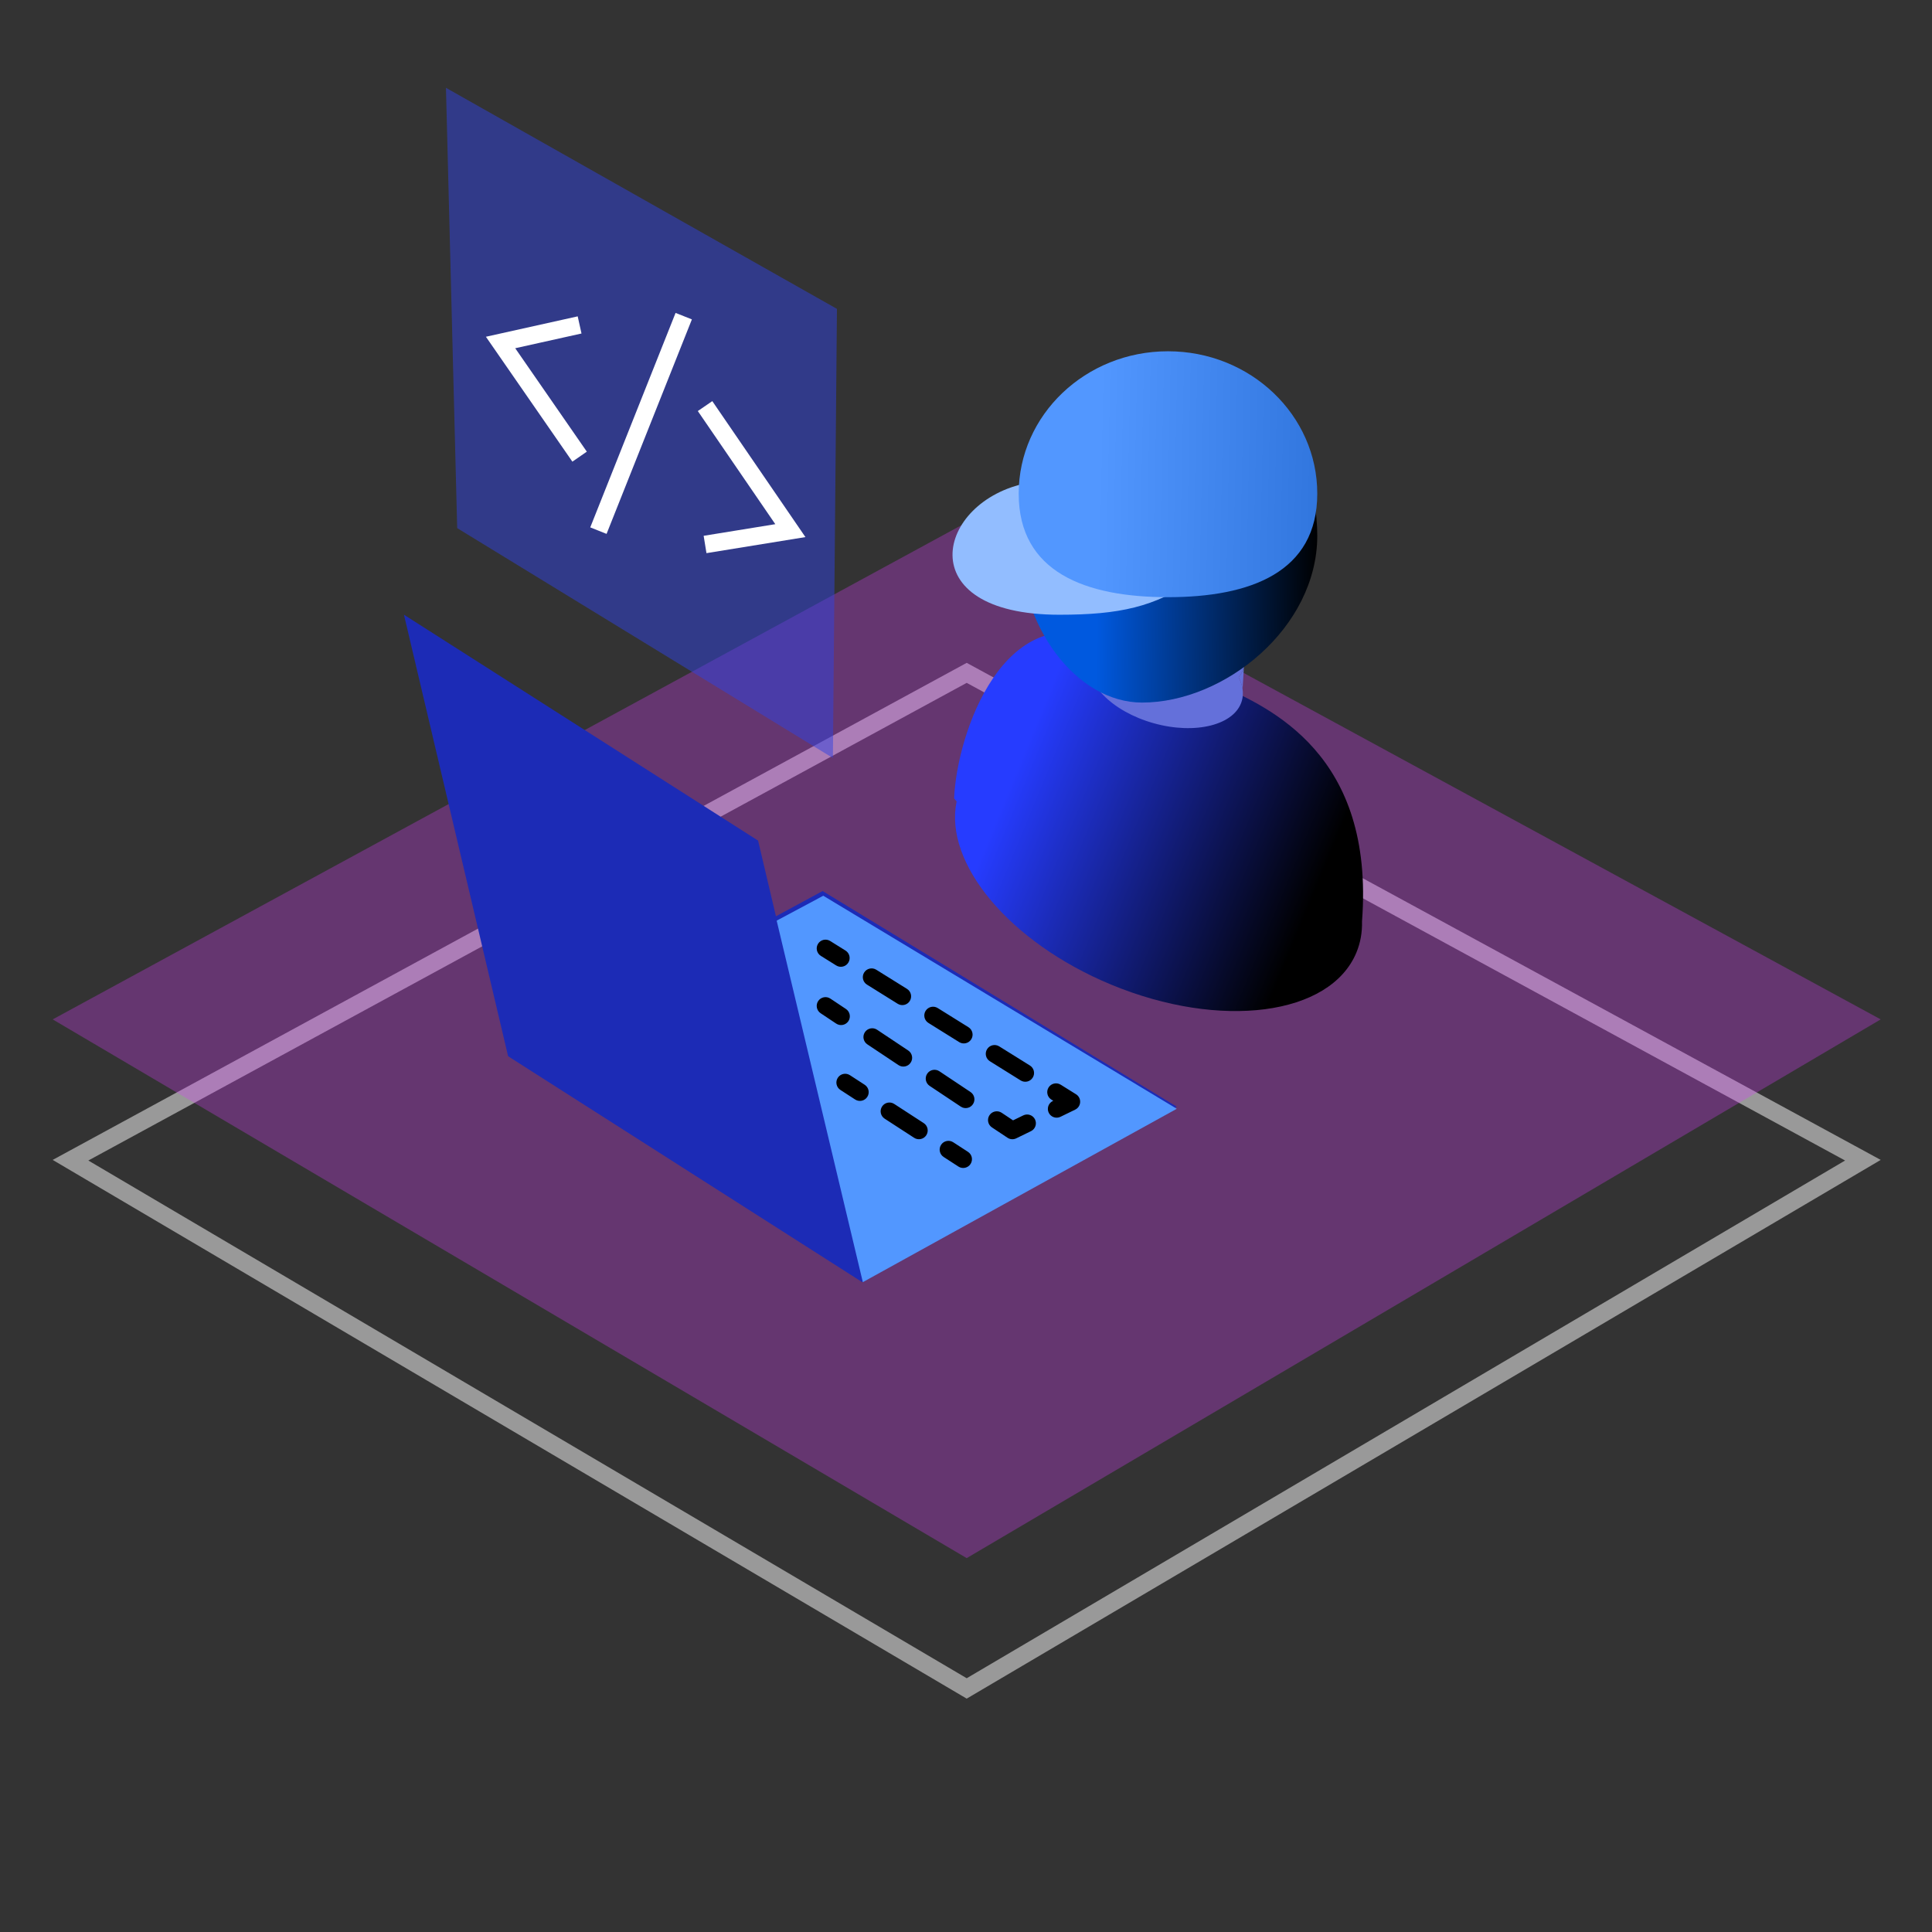 <svg width="110" height="110" viewBox="0 0 110 110" fill="none" xmlns="http://www.w3.org/2000/svg">
<rect x="0" y="0" width="110" height="110" fill="#333333" stroke="none"/>
<g clip-path="url(#clip0_598_79884)">
<path opacity="0.5" fill-rule="evenodd" clip-rule="evenodd" d="M3 66.04L55.04 96.713L107.08 66.04L55.04 37.74L3 66.04ZM5.029 66.075L55.04 95.552L105.051 66.075L55.04 38.879L5.029 66.075Z" fill="white"/>
<path opacity="0.3" d="M3 58.04L55.04 29.74L107.08 58.04L55.04 88.713L3 58.04Z" fill="#DB3DFD"/>
<path d="M28.93 60.138L23 35L43.163 47.861L44.179 52.169L46.837 50.733L67 63.01L49.093 73L28.93 60.138Z" fill="#1C2BB6"/>
<path d="M67 63.13L49.126 73L44.221 52.418L46.874 51L67 63.13Z" fill="#5297FF"/>
<path fill-rule="evenodd" clip-rule="evenodd" d="M46.576 53.735C46.722 53.501 47.03 53.429 47.265 53.575L48.14 54.121C48.374 54.267 48.446 54.575 48.299 54.81C48.153 55.044 47.845 55.116 47.611 54.97L46.736 54.424C46.501 54.278 46.43 53.97 46.576 53.735ZM49.201 55.372C49.347 55.137 49.655 55.066 49.89 55.212L51.64 56.303C51.874 56.449 51.946 56.757 51.799 56.992C51.653 57.226 51.345 57.297 51.111 57.151L49.361 56.06C49.126 55.914 49.055 55.606 49.201 55.372ZM46.584 56.995C46.737 56.766 47.048 56.703 47.277 56.856L48.164 57.447C48.394 57.6 48.456 57.911 48.303 58.141C48.15 58.37 47.839 58.433 47.609 58.279L46.723 57.689C46.493 57.535 46.431 57.225 46.584 56.995ZM52.701 57.553C52.847 57.319 53.155 57.248 53.39 57.394L55.14 58.485C55.374 58.631 55.446 58.939 55.299 59.173C55.153 59.408 54.845 59.479 54.611 59.333L52.861 58.242C52.626 58.096 52.555 57.788 52.701 57.553ZM49.244 58.768C49.397 58.538 49.708 58.476 49.937 58.629L51.711 59.811C51.941 59.964 52.003 60.275 51.849 60.504C51.696 60.734 51.386 60.796 51.156 60.643L49.383 59.461C49.153 59.308 49.091 58.998 49.244 58.768ZM56.201 59.735C56.347 59.501 56.655 59.429 56.89 59.575L58.64 60.666C58.874 60.812 58.946 61.121 58.799 61.355C58.653 61.59 58.345 61.661 58.111 61.515L56.361 60.424C56.126 60.278 56.055 59.97 56.201 59.735ZM52.791 61.132C52.944 60.902 53.254 60.84 53.484 60.993L55.257 62.175C55.487 62.328 55.549 62.638 55.396 62.868C55.243 63.098 54.933 63.16 54.703 63.007L52.929 61.825C52.7 61.672 52.638 61.361 52.791 61.132ZM47.701 61.364C47.851 61.132 48.161 61.066 48.392 61.217L49.232 61.762C49.464 61.913 49.53 62.222 49.379 62.454C49.229 62.685 48.919 62.751 48.688 62.601L47.848 62.056C47.616 61.905 47.55 61.596 47.701 61.364ZM59.701 61.917C59.847 61.683 60.155 61.611 60.39 61.757L61.265 62.303C61.419 62.399 61.509 62.572 61.499 62.753C61.49 62.935 61.383 63.097 61.219 63.177L60.379 63.586C60.131 63.707 59.831 63.603 59.711 63.355C59.59 63.107 59.693 62.808 59.941 62.687L59.969 62.673L59.861 62.606C59.626 62.46 59.555 62.151 59.701 61.917ZM50.221 63C50.371 62.769 50.681 62.703 50.912 62.853L52.592 63.944C52.824 64.094 52.89 64.404 52.739 64.636C52.589 64.867 52.279 64.933 52.048 64.783L50.368 63.692C50.136 63.541 50.07 63.232 50.221 63ZM56.337 63.495C56.49 63.266 56.801 63.203 57.031 63.356L57.679 63.788L58.261 63.505C58.509 63.384 58.809 63.487 58.93 63.735C59.05 63.984 58.947 64.283 58.699 64.404L57.859 64.813C57.699 64.891 57.511 64.878 57.363 64.779L56.476 64.189C56.246 64.035 56.184 63.725 56.337 63.495ZM53.581 65.182C53.731 64.951 54.041 64.885 54.272 65.035L55.112 65.581C55.344 65.731 55.41 66.04 55.259 66.272C55.109 66.504 54.799 66.57 54.568 66.419L53.728 65.874C53.496 65.723 53.43 65.414 53.581 65.182Z" fill="black"/>
<path fill-rule="evenodd" clip-rule="evenodd" d="M69.322 38.961L69.356 38.977C72.314 40.291 78.273 42.939 77.547 52.461C77.563 53.077 77.461 53.672 77.228 54.233C75.74 57.823 69.489 58.641 63.266 56.061C57.461 53.654 53.731 49.138 54.467 45.629C54.418 45.573 54.37 45.517 54.322 45.461C54.489 41.628 57.222 34.061 62.822 36.461L69.322 38.961Z" fill="url(#paint0_linear_598_79884)"/>
<path d="M70.708 39.894C70.321 41.273 68.072 41.847 65.683 41.177C63.294 40.507 61.67 38.847 62.057 37.469C62.443 36.09 64.693 35.516 67.082 36.186C68.726 36.647 70.008 37.577 70.521 38.562C70.638 38.786 70.715 39.013 70.747 39.238C70.779 39.46 70.768 39.681 70.708 39.894Z" fill="#6470DA"/>
<path d="M70.822 37.989C70.763 38.199 70.661 38.391 70.521 38.562C69.746 39.513 67.821 39.839 65.797 39.271C63.408 38.601 61.785 36.941 62.171 35.563C62.558 34.185 64.808 33.61 67.197 34.28C69.585 34.95 71.209 36.61 70.822 37.989Z" fill="#6470DA"/>
<path d="M70.521 38.562C70.638 38.786 70.715 39.013 70.747 39.238L70.822 37.989C70.763 38.199 70.661 38.391 70.521 38.562Z" fill="#6470DA"/>
<path d="M75 30.5C75 35.747 69.716 40.001 65.022 40.001C61.326 40.001 58 35.747 58 30.5C58 25.254 61.806 21 66.5 21C71.194 21 75 25.254 75 30.5Z" fill="url(#paint1_linear_598_79884)"/>
<path d="M68 33.001C65.75 34.556 63.729 35.001 60.318 35.001C51.71 35.001 53.305 28.5 58.5 27.5C57.5 33.001 65.035 33.667 68 33.001Z" fill="#92BDFF"/>
<path d="M75 28.106C75 32.582 71.194 34.001 66.5 34.001C61.806 34.001 58 32.582 58 28.106C58 23.629 61.806 20 66.5 20C71.194 20 75 23.629 75 28.106Z" fill="url(#paint2_linear_598_79884)"/>
<path opacity="0.5" d="M47.422 43.158L26.031 30.069L25.391 5L47.652 17.586L47.422 43.158Z" fill="#3142E0"/>
<path d="M33 18.5L28.5 19.5L33 26M38.929 18L34.071 30.212M40.143 23.121L45 30.212L40.143 31" stroke="white"/>
</g>
<defs>
<linearGradient id="paint0_linear_598_79884" x1="58.83" y1="41.461" x2="75.85" y2="48.482" gradientUnits="userSpaceOnUse">
<stop stop-color="#263CFF"/>
<stop offset="1"/>
</linearGradient>
<linearGradient id="paint1_linear_598_79884" x1="62.435" y1="36.323" x2="74.997" y2="36.514" gradientUnits="userSpaceOnUse">
<stop stop-color="#0059DF"/>
<stop offset="1"/>
</linearGradient>
<linearGradient id="paint2_linear_598_79884" x1="62.435" y1="31.291" x2="74.995" y2="31.55" gradientUnits="userSpaceOnUse">
<stop stop-color="#5297FF"/>
<stop offset="1" stop-color="#3176DE"/>
</linearGradient>
<clipPath id="clip0_598_79884">
<rect width="110" height="110" fill="white"/>
</clipPath>
</defs>
</svg>
